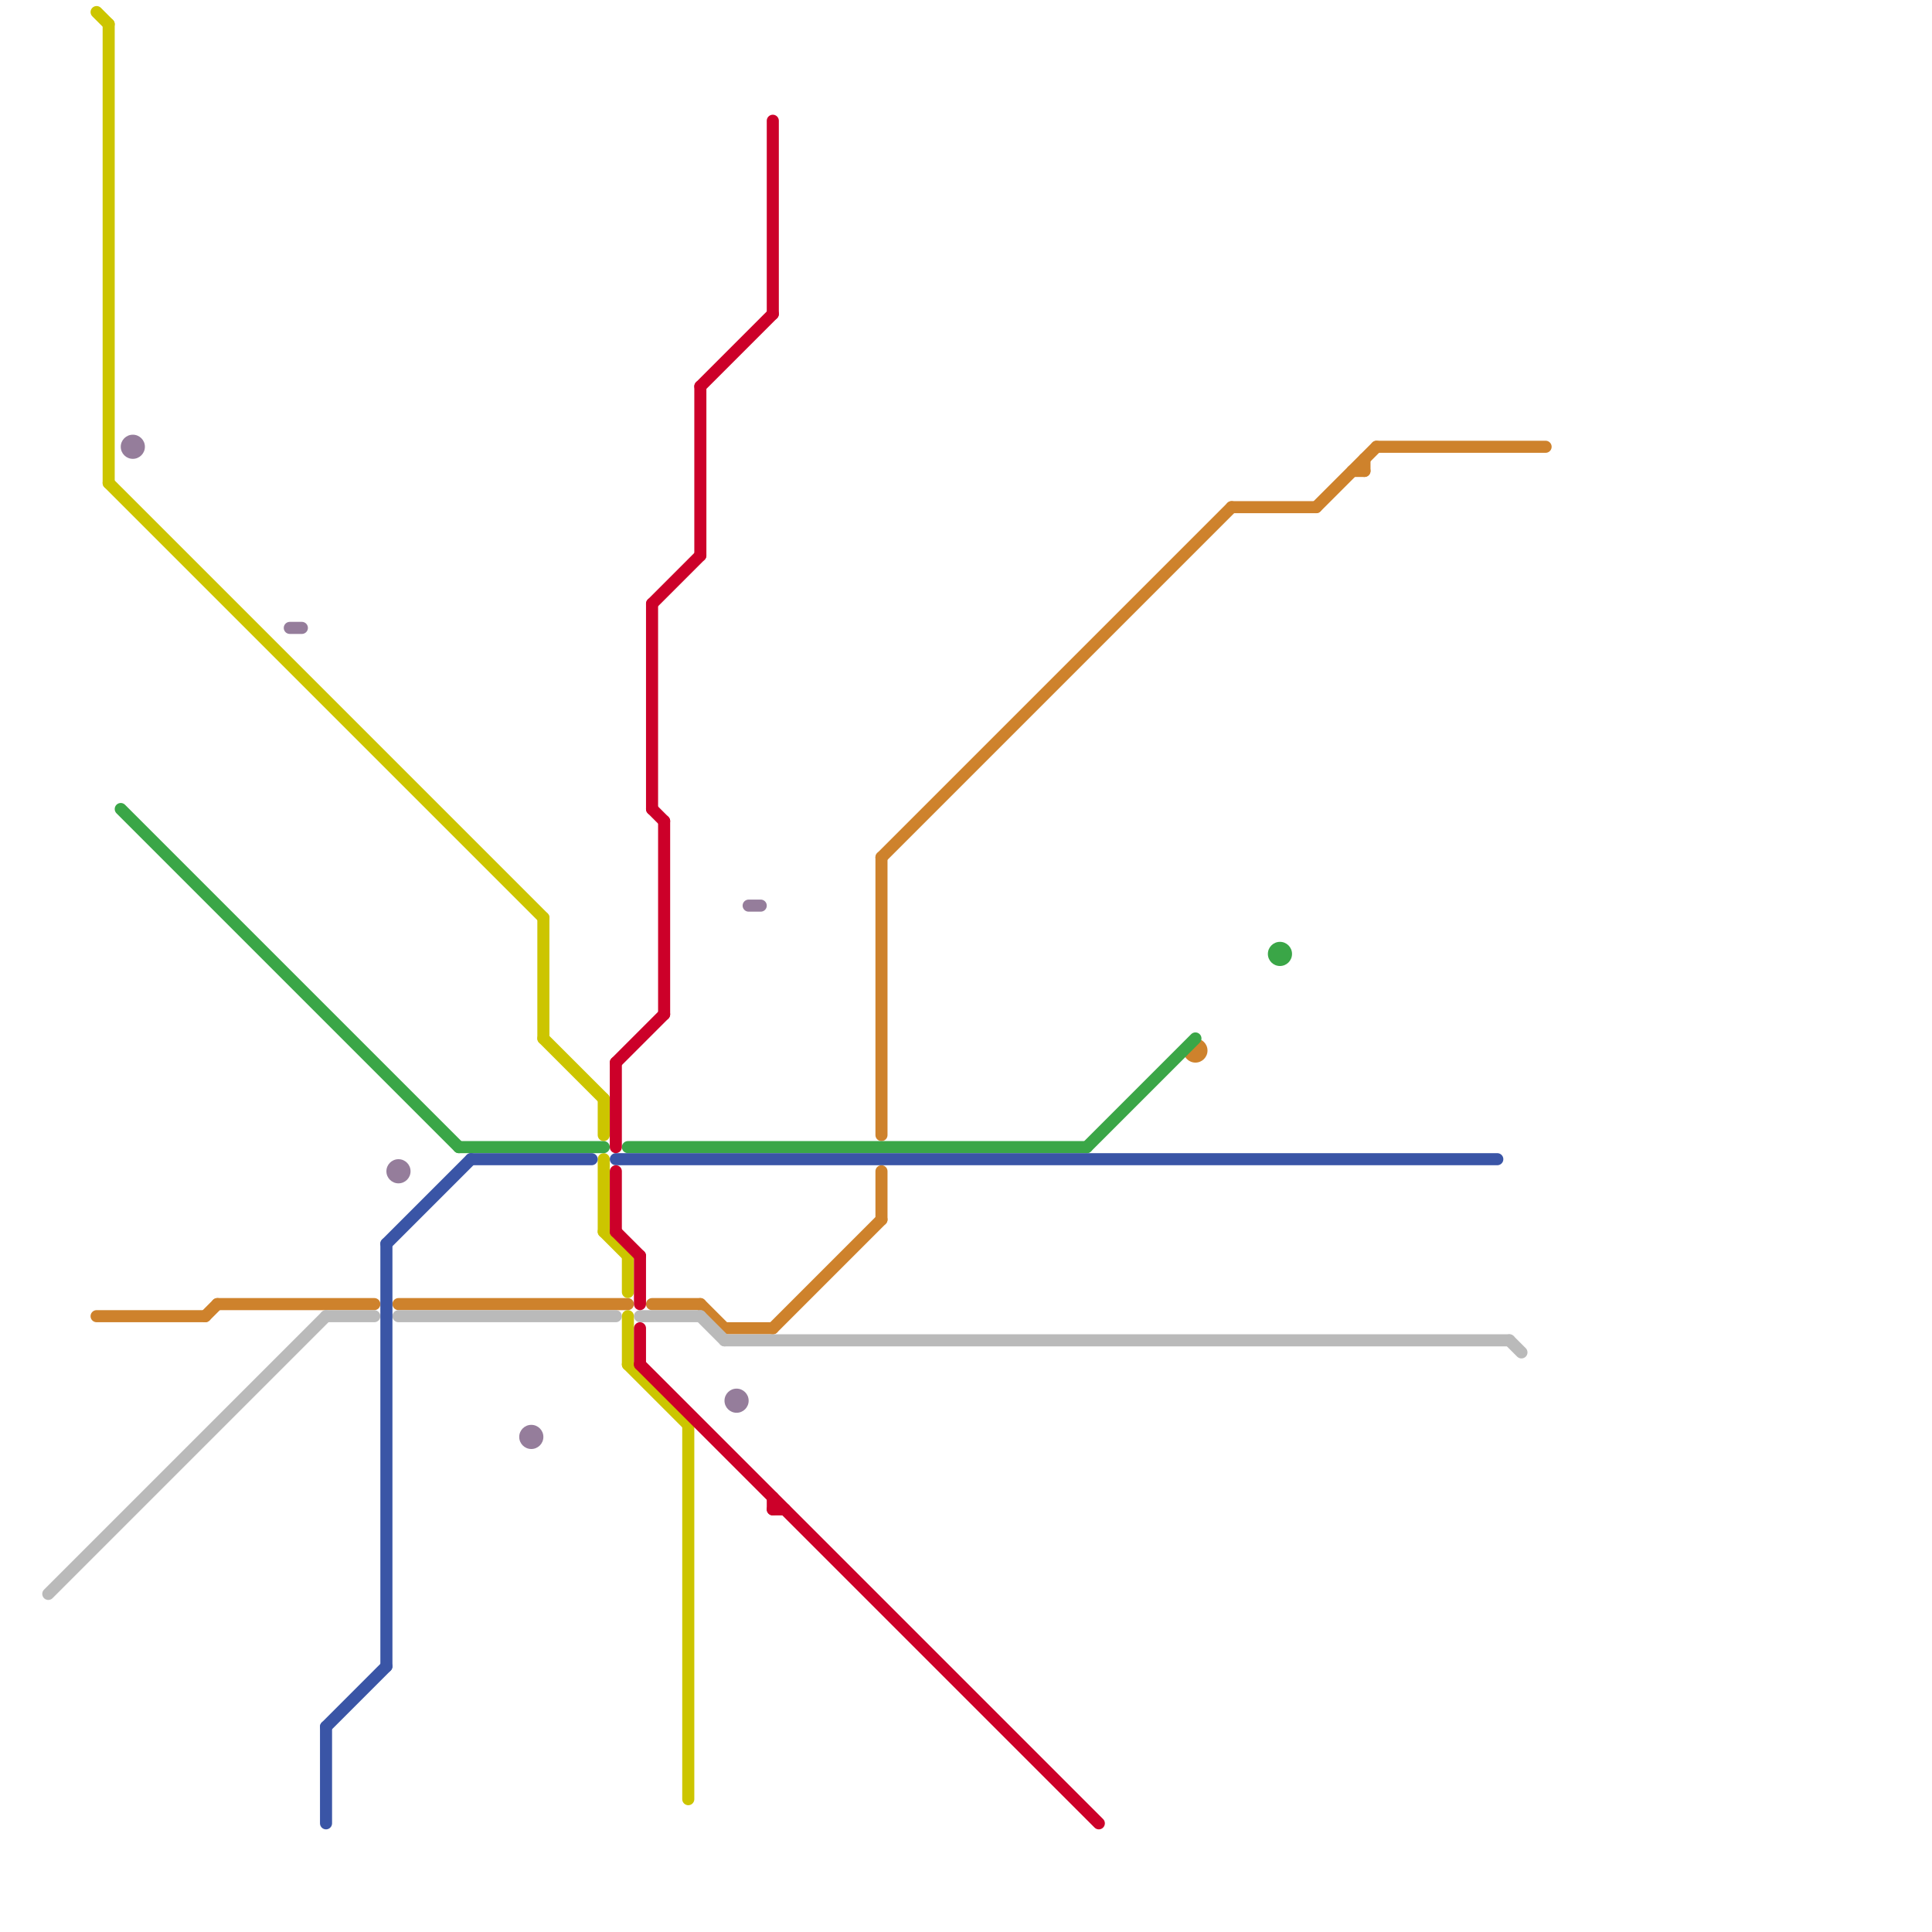 
<svg version="1.1" xmlns="http://www.w3.org/2000/svg" viewBox="0 0 160 160">
<style>text { font: 1px Helvetica; font-weight: 600; white-space: pre; dominant-baseline: central; } line { stroke-width: 1; fill: none; stroke-linecap: round; stroke-linejoin: round; } .c0 { stroke: #ce822c } .c1 { stroke: #bababa } .c2 { stroke: #ccc500 } .c3 { stroke: #3aa647 } .c4 { stroke: #3a55a6 } .c5 { stroke: #957d9b } .c6 { stroke: #cc0029 }</style><defs><g id="wm-xf"><circle r="1.2" fill="#000"/><circle r="0.9" fill="#fff"/><circle r="0.6" fill="#000"/><circle r="0.3" fill="#fff"/></g><g id="wm"><circle r="0.6" fill="#000"/><circle r="0.3" fill="#fff"/></g></defs><line class="c0" x1="113" y1="38" x2="113" y2="39"/><line class="c0" x1="33" y1="108" x2="52" y2="108"/><line class="c0" x1="60" y1="110" x2="64" y2="110"/><line class="c0" x1="102" y1="42" x2="109" y2="42"/><line class="c0" x1="114" y1="37" x2="128" y2="37"/><line class="c0" x1="109" y1="42" x2="114" y2="37"/><line class="c0" x1="73" y1="71" x2="73" y2="94"/><line class="c0" x1="58" y1="108" x2="60" y2="110"/><line class="c0" x1="18" y1="108" x2="31" y2="108"/><line class="c0" x1="112" y1="39" x2="113" y2="39"/><line class="c0" x1="8" y1="109" x2="17" y2="109"/><line class="c0" x1="73" y1="97" x2="73" y2="101"/><line class="c0" x1="54" y1="108" x2="58" y2="108"/><line class="c0" x1="64" y1="110" x2="73" y2="101"/><line class="c0" x1="17" y1="109" x2="18" y2="108"/><line class="c0" x1="73" y1="71" x2="102" y2="42"/><circle cx="99" cy="87" r="1" fill="#ce822c" /><line class="c1" x1="4" y1="132" x2="27" y2="109"/><line class="c1" x1="60" y1="111" x2="125" y2="111"/><line class="c1" x1="33" y1="109" x2="51" y2="109"/><line class="c1" x1="53" y1="109" x2="58" y2="109"/><line class="c1" x1="27" y1="109" x2="31" y2="109"/><line class="c1" x1="58" y1="109" x2="60" y2="111"/><line class="c1" x1="125" y1="111" x2="126" y2="112"/><line class="c2" x1="50" y1="96" x2="50" y2="102"/><line class="c2" x1="50" y1="91" x2="50" y2="94"/><line class="c2" x1="52" y1="113" x2="57" y2="118"/><line class="c2" x1="9" y1="2" x2="9" y2="40"/><line class="c2" x1="9" y1="40" x2="45" y2="76"/><line class="c2" x1="45" y1="86" x2="50" y2="91"/><line class="c2" x1="52" y1="109" x2="52" y2="113"/><line class="c2" x1="50" y1="102" x2="52" y2="104"/><line class="c2" x1="57" y1="118" x2="57" y2="149"/><line class="c2" x1="52" y1="104" x2="52" y2="107"/><line class="c2" x1="45" y1="76" x2="45" y2="86"/><line class="c2" x1="8" y1="1" x2="9" y2="2"/><line class="c3" x1="52" y1="95" x2="90" y2="95"/><line class="c3" x1="10" y1="67" x2="38" y2="95"/><line class="c3" x1="38" y1="95" x2="50" y2="95"/><line class="c3" x1="90" y1="95" x2="99" y2="86"/><circle cx="106" cy="79" r="1" fill="#3aa647" /><line class="c4" x1="27" y1="143" x2="27" y2="151"/><line class="c4" x1="51" y1="96" x2="124" y2="96"/><line class="c4" x1="39" y1="96" x2="49" y2="96"/><line class="c4" x1="32" y1="103" x2="32" y2="138"/><line class="c4" x1="32" y1="103" x2="39" y2="96"/><line class="c4" x1="27" y1="143" x2="32" y2="138"/><line class="c5" x1="62" y1="75" x2="63" y2="75"/><line class="c5" x1="24" y1="52" x2="25" y2="52"/><circle cx="44" cy="119" r="1" fill="#957d9b" /><circle cx="33" cy="97" r="1" fill="#957d9b" /><circle cx="11" cy="37" r="1" fill="#957d9b" /><circle cx="61" cy="116" r="1" fill="#957d9b" /><line class="c6" x1="51" y1="97" x2="51" y2="102"/><line class="c6" x1="51" y1="102" x2="53" y2="104"/><line class="c6" x1="53" y1="104" x2="53" y2="108"/><line class="c6" x1="51" y1="88" x2="51" y2="95"/><line class="c6" x1="64" y1="124" x2="64" y2="125"/><line class="c6" x1="58" y1="32" x2="64" y2="26"/><line class="c6" x1="53" y1="110" x2="53" y2="113"/><line class="c6" x1="55" y1="68" x2="55" y2="84"/><line class="c6" x1="58" y1="32" x2="58" y2="46"/><line class="c6" x1="64" y1="10" x2="64" y2="26"/><line class="c6" x1="54" y1="50" x2="58" y2="46"/><line class="c6" x1="53" y1="113" x2="91" y2="151"/><line class="c6" x1="54" y1="67" x2="55" y2="68"/><line class="c6" x1="64" y1="125" x2="65" y2="125"/><line class="c6" x1="54" y1="50" x2="54" y2="67"/><line class="c6" x1="51" y1="88" x2="55" y2="84"/>
</svg>
